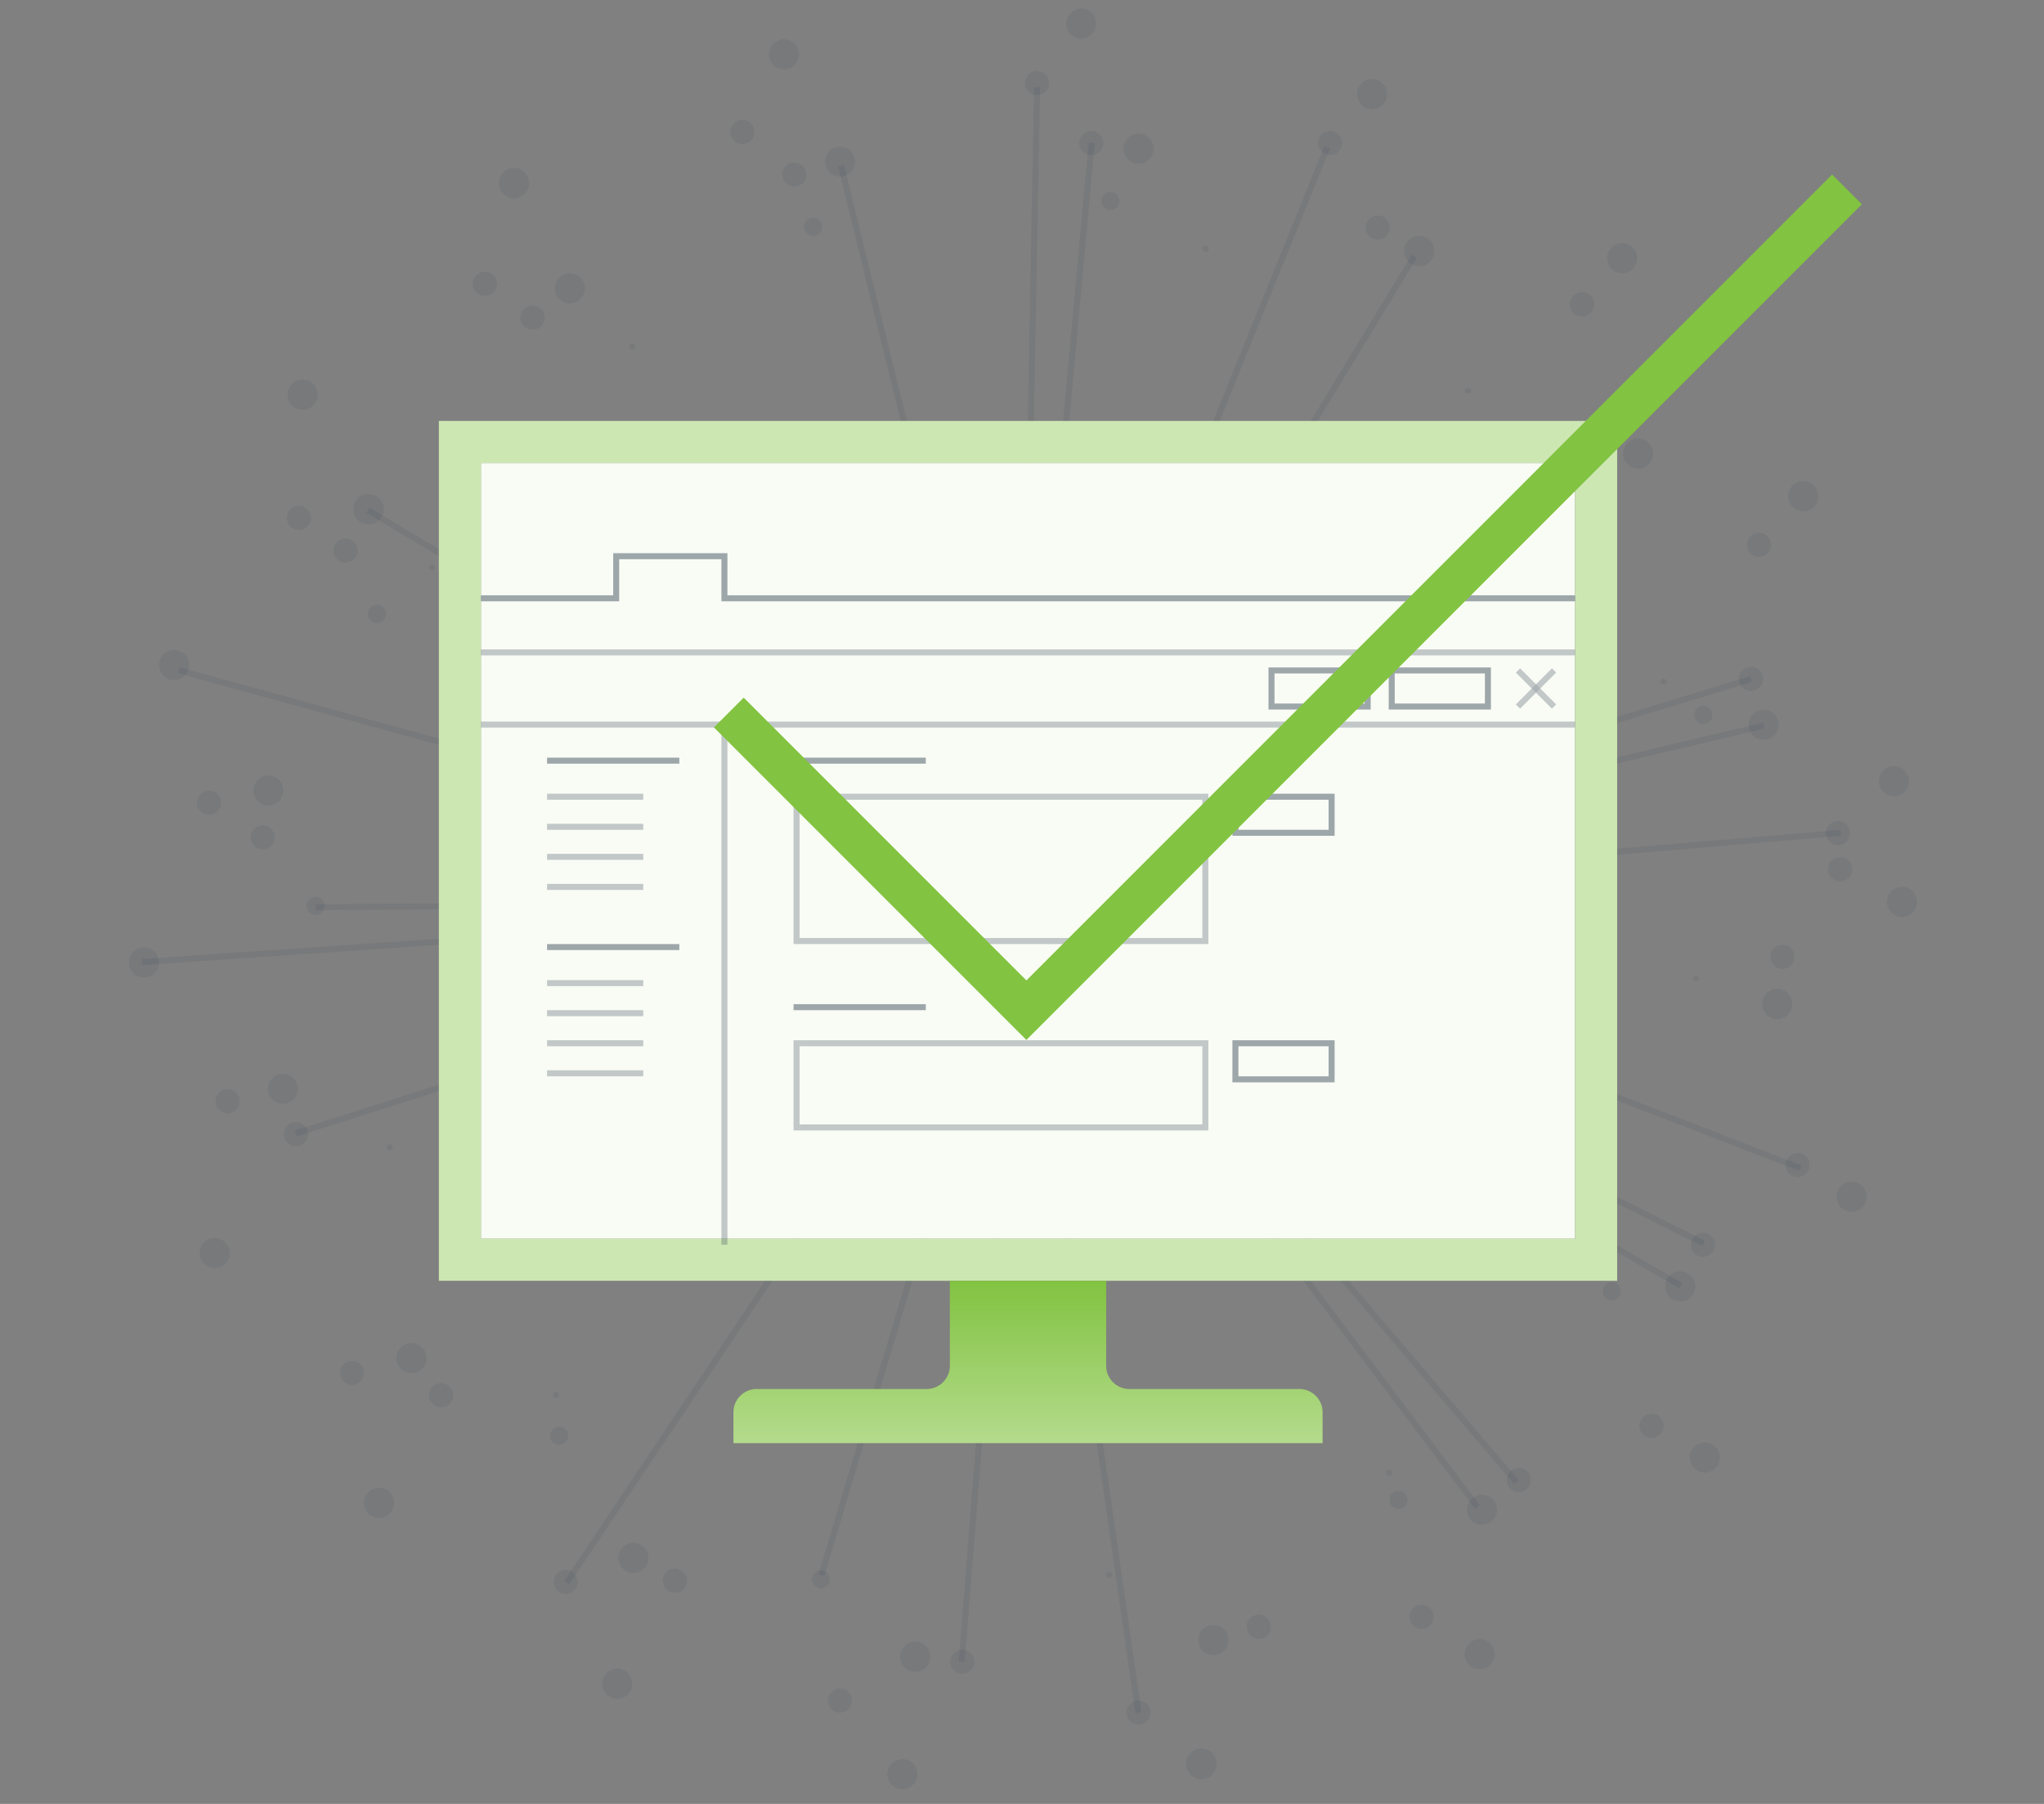 <svg xmlns="http://www.w3.org/2000/svg" xmlns:xlink="http://www.w3.org/1999/xlink" width="340" height="300" viewBox="0 0 340 300"><rect x="0" y="0" width="340" height="300" fill="#808080" stroke="none"/><defs><style>      .a {        opacity: 0.15;      }      .b, .g, .i {        fill: none;        stroke-miterlimit: 10;      }      .b, .g {        stroke: #425160;      }      .c {        fill: #425160;      }      .d {        fill: #f9fcf5;      }      .e {        fill: #cde7b3;      }      .f {        opacity: 0.5;      }      .g {        opacity: 0.6;      }      .h {        fill: url(#a);      }      .i {        stroke: #82c341;        stroke-width: 7px;      }    </style><linearGradient id="a" x1="171" y1="240" x2="171" y2="213" gradientUnits="userSpaceOnUse"><stop offset="0" stop-color="#b4db8d"></stop><stop offset="1" stop-color="#82c341"></stop></linearGradient></defs><title>img_simplify-email-security</title><g><g><g class="a"><line class="b" x1="170" y1="150" x2="235.25" y2="42.63"></line><line class="b" x1="170" y1="150" x2="220.75" y2="24.5"></line><line class="b" x1="170" y1="150" x2="181.6" y2="23.74"></line><line class="b" x1="170" y1="150" x2="139.88" y2="27.5"></line><line class="b" x1="170" y1="150" x2="61.21" y2="84.86"></line><line class="b" x1="170" y1="150" x2="29.75" y2="111.48"></line><line class="b" x1="170" y1="150" x2="252.23" y2="246.48"></line><line class="b" x1="170" y1="150" x2="245.75" y2="250.63"></line><line class="b" x1="170" y1="150" x2="52.51" y2="150.88"></line><line class="b" x1="170" y1="150" x2="189.37" y2="284.82"></line><line class="b" x1="170" y1="150" x2="159.97" y2="276.37"></line><line class="b" x1="170" y1="150" x2="136.63" y2="262"></line><line class="b" x1="170" y1="150" x2="94.28" y2="263.21"></line><line class="b" x1="170" y1="150" x2="23.61" y2="160"></line><line class="b" x1="170" y1="150" x2="49.2" y2="188.51"></line><line class="b" x1="170" y1="150" x2="172.5" y2="14.5"></line><line class="b" x1="170" y1="150" x2="291.25" y2="112.92"></line><line class="b" x1="170" y1="150" x2="293.36" y2="120.67"></line><line class="b" x1="172.41" y1="145.17" x2="299.47" y2="194.27"></line><line class="b" x1="170" y1="150" x2="283.37" y2="206.79"></line><line class="b" x1="170" y1="150" x2="279.57" y2="213.82"></line><line class="b" x1="170" y1="150" x2="306.19" y2="138.5"></line></g><g class="a"><path class="c" d="M149.76,297.53a2.5,2.5,0,0,1-2.14-2.82h0a2.51,2.51,0,0,1,2.81-2.14h0a2.5,2.5,0,0,1,2.14,2.82h0a2.5,2.5,0,0,1-2.47,2.16h0Zm47.6-3.67a2.51,2.51,0,0,1,1.95-3h0a2.5,2.5,0,0,1,3,2h0a2.5,2.5,0,0,1-1.94,2.95h0a2.21,2.21,0,0,1-.51.05h0A2.51,2.51,0,0,1,197.36,293.86Zm-95.84-11.62h0a2.5,2.5,0,0,1-1.07-3.37h0a2.5,2.5,0,0,1,3.37-1.07h0a2.5,2.5,0,0,1,1.07,3.37h0a2.5,2.5,0,0,1-2.22,1.35h0A2.5,2.5,0,0,1,101.52,282.24ZM244,276.39a2.49,2.49,0,0,1,.83-3.43h0a2.5,2.5,0,0,1,3.44.83h0a2.51,2.51,0,0,1-.84,3.44h0a2.46,2.46,0,0,1-1.3.36h0A2.47,2.47,0,0,1,244,276.39ZM61.21,251.66a2.51,2.51,0,0,1,.12-3.54h0a2.51,2.51,0,0,1,3.54.12h0a2.5,2.5,0,0,1-.12,3.53h0a2.53,2.53,0,0,1-1.71.68h0A2.53,2.53,0,0,1,61.21,251.66ZM282,244.33a2.51,2.51,0,0,1-.36-3.52h0a2.51,2.51,0,0,1,3.52-.36h0a2.51,2.51,0,0,1,.36,3.52h0a2.5,2.5,0,0,1-1.94.92h0A2.54,2.54,0,0,1,282,244.33ZM33.43,209.39a2.49,2.49,0,0,1,1.29-3.29h0A2.5,2.5,0,0,1,38,207.39h0a2.5,2.5,0,0,1-1.29,3.29h0a2.56,2.56,0,0,1-1,.21h0A2.49,2.49,0,0,1,33.43,209.39Zm273.71-8a2.5,2.5,0,0,1-1.52-3.19h0a2.5,2.5,0,0,1,3.19-1.52h0a2.51,2.51,0,0,1,1.52,3.2h0a2.5,2.5,0,0,1-2.36,1.66h0A2.43,2.43,0,0,1,307.14,201.39ZM21.46,160.23a2.48,2.48,0,0,1,2.32-2.66h0a2.48,2.48,0,0,1,2.66,2.32h0a2.5,2.5,0,0,1-2.32,2.67H24A2.49,2.49,0,0,1,21.46,160.23ZM313.89,150a2.5,2.5,0,0,1,2.5-2.5h0a2.5,2.5,0,0,1,2.5,2.5h0a2.5,2.5,0,0,1-2.5,2.5h0A2.5,2.5,0,0,1,313.89,150Zm-1.34-19.74a2.5,2.5,0,0,1,2.14-2.82h0a2.51,2.51,0,0,1,2.81,2.14h0a2.5,2.5,0,0,1-2.14,2.82h0l-.34,0h0A2.5,2.5,0,0,1,312.55,130.26ZM28.31,113a2.5,2.5,0,0,1-1.74-3.08h0a2.49,2.49,0,0,1,3.08-1.73h0a2.5,2.5,0,0,1,1.74,3.08h0A2.52,2.52,0,0,1,29,113.08h0A2.22,2.22,0,0,1,28.31,113Zm269.42-29.3a2.51,2.51,0,0,1,1.06-3.38h0a2.5,2.5,0,0,1,3.37,1.07h0a2.5,2.5,0,0,1-1.06,3.37h0A2.5,2.5,0,0,1,300,85h0A2.49,2.49,0,0,1,297.73,83.68ZM48.9,67.69a2.5,2.5,0,0,1-.6-3.49h0a2.5,2.5,0,0,1,3.48-.6h0a2.5,2.5,0,0,1,.6,3.49h0a2.49,2.49,0,0,1-2,1.06h0A2.49,2.49,0,0,1,48.9,67.69ZM268.13,44.76a2.49,2.49,0,0,1-.12-3.53h0a2.5,2.5,0,0,1,3.53-.13h0a2.51,2.51,0,0,1,.12,3.54h0a2.52,2.52,0,0,1-1.83.79h0A2.47,2.47,0,0,1,268.13,44.76ZM83.46,31.89a2.5,2.5,0,0,1,.59-3.48h0a2.5,2.5,0,0,1,3.49.59h0a2.5,2.5,0,0,1-.6,3.49h0A2.49,2.49,0,0,1,85.5,33h0A2.49,2.49,0,0,1,83.46,31.89ZM227.23,17.94h0a2.5,2.5,0,0,1-1.29-3.29h0a2.49,2.49,0,0,1,3.29-1.29h0a2.49,2.49,0,0,1,1.29,3.28h0a2.49,2.49,0,0,1-2.29,1.51h0A2.56,2.56,0,0,1,227.23,17.94ZM128,9.7a2.5,2.5,0,0,1,1.73-3.08h0a2.5,2.5,0,0,1,3.08,1.74h0a2.51,2.51,0,0,1-1.73,3.08h0a2.65,2.65,0,0,1-.68.09h0A2.49,2.49,0,0,1,128,9.7Zm51.72-3.27a2.5,2.5,0,0,1-2.33-2.66h0A2.5,2.5,0,0,1,180,1.44h0a2.5,2.5,0,0,1,2.33,2.66h0a2.51,2.51,0,0,1-2.49,2.34h-.17Z"></path><path class="c" d="M187.41,285.1a2,2,0,0,1,1.69-2.27h0a2,2,0,0,1,2.27,1.7h0a2,2,0,0,1-1.7,2.26h0a1.37,1.37,0,0,1-.28,0h0A2,2,0,0,1,187.41,285.1Zm-48.13-.33a2,2,0,0,1-1.51-2.4h0a2,2,0,0,1,2.39-1.5h0a2,2,0,0,1,1.51,2.39h0a2,2,0,0,1-1.95,1.56h0A2.2,2.2,0,0,1,139.28,284.77Zm95.45-14.89a2,2,0,0,1,.76-2.73h0a2,2,0,0,1,2.73.77h0a2,2,0,0,1-.77,2.72h0a2,2,0,0,1-1,.26h0A2,2,0,0,1,234.73,269.88ZM93,264.74a2,2,0,0,1-.55-2.77h0a2,2,0,0,1,2.78-.54h0a2,2,0,0,1,.54,2.77h0a2,2,0,0,1-1.66.89h0A2,2,0,0,1,93,264.74Zm180.43-26.1a2,2,0,0,1-.26-2.81h0a2,2,0,0,1,2.82-.26h0a2,2,0,0,1,.26,2.82h0a2,2,0,0,1-1.54.72h0A2,2,0,0,1,273.41,238.64ZM56.93,229.47a2,2,0,0,1,.48-2.79h0a2,2,0,0,1,2.79.49h0a2,2,0,0,1-.49,2.78h0a2,2,0,0,1-1.15.37h0A2,2,0,0,1,56.93,229.47Zm241.44-33.82a2,2,0,0,1-1.25-2.54h0a2,2,0,0,1,2.53-1.25h0a2,2,0,0,1,1.25,2.53h0a2,2,0,0,1-1.89,1.36h0A2,2,0,0,1,298.37,195.65Zm-262.44-12a2,2,0,0,1,1.46-2.43h0a2,2,0,0,1,2.42,1.46h0a2,2,0,0,1-1.46,2.42h0a2,2,0,0,1-.48.06h0A2,2,0,0,1,35.93,183.61Zm268.15-39a2,2,0,0,1,1.92-2.08h0a2,2,0,0,1,2.08,1.92h0a2,2,0,0,1-1.92,2.08h-.08A2,2,0,0,1,304.08,144.62Zm-.36-5.92a2,2,0,0,1,1.82-2.16h0a2,2,0,0,1,2.16,1.83h0a2,2,0,0,1-1.82,2.16h-.17A2,2,0,0,1,303.72,138.7ZM34.55,135.49a2,2,0,0,1-1.75-2.22h0A2,2,0,0,1,35,131.52h0a2,2,0,0,1,1.75,2.23h0a2,2,0,0,1-2,1.76h0Zm256.24-44a2,2,0,0,1,.93-2.67h0a2,2,0,0,1,2.67.93h0a2,2,0,0,1-.93,2.67h0a2,2,0,0,1-.87.2h0A2,2,0,0,1,290.79,91.47Zm-242-3.61a2,2,0,0,1-.83-2.71h0a2,2,0,0,1,2.71-.82h0a2,2,0,0,1,.82,2.7h0a2,2,0,0,1-1.76,1.06h0A2,2,0,0,1,48.77,87.86Zm213-35.81a2,2,0,0,1-.09-2.83h0a2,2,0,0,1,2.83-.09h0a2,2,0,0,1,.09,2.83h0a2,2,0,0,1-1.46.63h0A2,2,0,0,1,261.72,52.05ZM79.16,48.51a2,2,0,0,1,.19-2.83h0a2,2,0,0,1,2.82.2h0A2,2,0,0,1,82,48.7h0a2,2,0,0,1-1.31.49h0A2,2,0,0,1,79.16,48.51ZM220.48,25.63a2,2,0,0,1-1.1-2.61h0a2,2,0,0,1,2.6-1.1h0a2,2,0,0,1,1.1,2.61h0a2,2,0,0,1-1.85,1.25h0A2,2,0,0,1,220.48,25.63Zm-98.87-3a2,2,0,0,1,1.2-2.56h0a2,2,0,0,1,2.56,1.2h0a2,2,0,0,1-1.2,2.56h0a2.08,2.08,0,0,1-.68.12h0A2,2,0,0,1,121.61,22.64Zm50.88-6.81a2,2,0,0,1-2-2h0a2,2,0,0,1,2-2h0a2,2,0,0,1,2,2h0a2,2,0,0,1-2,2h0Z"></path><path class="c" d="M159.91,278.37a2,2,0,0,1-1.84-2.15h0a2,2,0,0,1,2.15-1.84h0a2,2,0,0,1,1.84,2.15h0a2,2,0,0,1-2,1.84h-.16Zm47.57-7.22a2,2,0,0,1,1.28-2.52h0a2,2,0,0,1,2.53,1.27h0a2,2,0,0,1-1.28,2.53h0a2.3,2.3,0,0,1-.63.1h0A2,2,0,0,1,207.48,271.15Zm-96.13-6.48a2,2,0,0,1-.86-2.69h0a2,2,0,0,1,2.69-.87h0a2,2,0,0,1,.87,2.69h0a2,2,0,0,1-1.79,1.09h0A2,2,0,0,1,111.35,264.67Zm139.77-17.24a2,2,0,0,1,.21-2.82h0a2,2,0,0,1,2.82.21h0a2,2,0,0,1-.21,2.82h0a2,2,0,0,1-1.3.49h0A2,2,0,0,1,251.12,247.43ZM71.83,233.32a2,2,0,0,1,.23-2.82h0a2,2,0,0,1,2.82.23h0a2,2,0,0,1-.23,2.82h0a2,2,0,0,1-1.3.48h0A2,2,0,0,1,71.83,233.32ZM282.35,208.8a2,2,0,0,1-.88-2.68h0a2,2,0,0,1,2.69-.89h0a2,2,0,0,1,.88,2.69h0a2,2,0,0,1-1.79,1.1h0A2,2,0,0,1,282.35,208.8Zm-235-19.57a2,2,0,0,1,1.3-2.51h0A2,2,0,0,1,51.13,188h0a2,2,0,0,1-1.29,2.52h0a2.2,2.2,0,0,1-.61.09h0A2,2,0,0,1,47.32,189.23Zm249-28.1a2,2,0,0,1-1.85-2.14h0a2,2,0,0,1,2.14-1.85h0a2,2,0,0,1,1.85,2.14h0a2,2,0,0,1-2,1.85h-.15ZM43.52,141.26a2,2,0,0,1-1.82-2.16h0a2,2,0,0,1,2.16-1.83h0a2,2,0,0,1,1.82,2.17h0a2,2,0,0,1-2,1.83h-.17Zm245.82-27.77a2,2,0,0,1,1.33-2.5h0a2,2,0,0,1,2.5,1.33h0a2,2,0,0,1-1.32,2.5h0a2,2,0,0,1-.59.09h0A2,2,0,0,1,289.34,113.49ZM56.55,93.33a2,2,0,0,1-.85-2.7h0a2,2,0,0,1,2.7-.85h0a2,2,0,0,1,.85,2.7h0a2,2,0,0,1-1.78,1.07h0A2,2,0,0,1,56.55,93.33ZM266.14,70.48a2,2,0,0,1,.26-2.82h0a2,2,0,0,1,2.82.27h0a2,2,0,0,1-.27,2.81h0a2,2,0,0,1-1.27.46h0A2,2,0,0,1,266.14,70.48ZM87.05,54.12a2,2,0,0,1,.25-2.82h0a2,2,0,0,1,2.82.25h0a2,2,0,0,1-.25,2.82h0a2,2,0,0,1-1.28.46h0A2,2,0,0,1,87.05,54.12Zm141.17-14.5a2,2,0,0,1-.83-2.71h0a2,2,0,0,1,2.7-.83h0a2,2,0,0,1,.83,2.7h0a2,2,0,0,1-1.77,1.07h0A2.09,2.09,0,0,1,228.22,39.62Zm-98-10a2,2,0,0,1,1.31-2.5h0a2,2,0,0,1,2.51,1.31h0a2,2,0,0,1-1.31,2.5h0a2.08,2.08,0,0,1-.6.09h0A2,2,0,0,1,130.23,29.58Zm51.12-3.83a2,2,0,0,1-1.81-2.17h0a2,2,0,0,1,2.17-1.81h0a2,2,0,0,1,1.81,2.17h0a2,2,0,0,1-2,1.82h-.18Z"></path><path class="c" d="M136.11,264.07h0a1.5,1.5,0,0,1-1-1.86h0a1.5,1.5,0,0,1,1.87-1h0a1.49,1.49,0,0,1,1,1.86h0a1.51,1.51,0,0,1-1.44,1.08h0A1.23,1.23,0,0,1,136.11,264.07Zm95.25-13.85a1.5,1.5,0,0,1,.47-2.07h0a1.5,1.5,0,0,1,2.07.47h0a1.5,1.5,0,0,1-.47,2.07h0a1.46,1.46,0,0,1-.8.23h0A1.51,1.51,0,0,1,231.36,250.22ZM92.05,239.92a1.48,1.48,0,0,1-.15-2.11h0a1.49,1.49,0,0,1,2.11-.15h0a1.49,1.49,0,0,1,.15,2.12h0a1.49,1.49,0,0,1-1.13.51h0A1.46,1.46,0,0,1,92.05,239.92ZM267.27,216a1.5,1.5,0,0,1-.42-2.08h0a1.5,1.5,0,0,1,2.07-.43h0a1.49,1.49,0,0,1,.43,2.08h0a1.49,1.49,0,0,1-1.25.67h0A1.57,1.57,0,0,1,267.27,216ZM51,150.67a1.5,1.5,0,0,1,1.49-1.51h0A1.51,1.51,0,0,1,54,150.65h0a1.51,1.51,0,0,1-1.5,1.51h0A1.49,1.49,0,0,1,51,150.67ZM281.88,119.3a1.51,1.51,0,0,1,1.06-1.84h0a1.5,1.5,0,0,1,1.84,1.05h0a1.49,1.49,0,0,1-1,1.84h0a1.37,1.37,0,0,1-.4.05h0A1.5,1.5,0,0,1,281.88,119.3ZM62.08,103.47a1.5,1.5,0,0,1-.76-2h0a1.49,1.49,0,0,1,2-.76h0a1.49,1.49,0,0,1,.76,2h0a1.52,1.52,0,0,1-1.37.89h0A1.63,1.63,0,0,1,62.08,103.47Zm197.14-27.6h0a1.51,1.51,0,0,1,.19-2.12h0a1.49,1.49,0,0,1,2.11.2h0a1.49,1.49,0,0,1-.19,2.11h0a1.51,1.51,0,0,1-1,.35h0A1.48,1.48,0,0,1,259.22,75.87ZM133.83,38.17a1.51,1.51,0,0,1,1-1.88h0a1.51,1.51,0,0,1,1.88,1h0a1.51,1.51,0,0,1-1,1.88h0a1.39,1.39,0,0,1-.44.07h0A1.52,1.52,0,0,1,133.83,38.17Zm50.69-3.25a1.5,1.5,0,0,1-1.3-1.68h0a1.5,1.5,0,0,1,1.67-1.3h0a1.51,1.51,0,0,1,1.3,1.68h0a1.49,1.49,0,0,1-1.49,1.31h-.18Z"></path><path class="c" d="M184,262a.5.5,0,0,1,.43-.56h0a.49.49,0,0,1,.56.43h0a.5.5,0,0,1-.43.56h-.06A.51.51,0,0,1,184,262Zm46.66-16.81a.5.5,0,0,1,.15-.69h0a.5.5,0,0,1,.69.15h0a.51.51,0,0,1-.15.7h0a.52.52,0,0,1-.27.07h0A.51.51,0,0,1,230.65,245.16ZM92.13,232.35a.5.5,0,0,1,0-.71h0a.5.5,0,0,1,.71,0h0a.5.5,0,0,1,0,.71h0a.52.52,0,0,1-.37.16h0A.51.51,0,0,1,92.13,232.35ZM64.37,191a.5.5,0,0,1,.28-.65h0a.5.5,0,0,1,.65.29h0a.49.49,0,0,1-.29.64h0a.39.39,0,0,1-.18,0h0A.48.48,0,0,1,64.37,191Zm217.7-27.82a.49.49,0,0,1-.44-.55h0a.49.49,0,0,1,.55-.44h0a.5.5,0,0,1,.44.55h0a.5.5,0,0,1-.49.44h-.06Zm-5.83-49.63a.51.51,0,0,1,.31-.64h0a.5.5,0,0,1,.63.31h0a.5.5,0,0,1-.31.63h0a.45.45,0,0,1-.16,0h0A.49.49,0,0,1,276.24,113.56ZM71.62,94.78a.51.51,0,0,1-.19-.68h0a.5.5,0,0,1,.68-.19h0a.5.5,0,0,1,.19.68h0a.5.5,0,0,1-.43.25h0A.54.54,0,0,1,71.62,94.78ZM243.85,65.36h0a.5.5,0,0,1,0-.71h0a.49.49,0,0,1,.7-.05h0a.51.51,0,0,1,.05.71h0a.52.52,0,0,1-.38.17h0A.54.54,0,0,1,243.85,65.36ZM104.77,57.92a.5.5,0,0,1,.13-.7h0a.5.5,0,0,1,.69.12h0a.51.51,0,0,1-.12.7h0a.52.52,0,0,1-.29.09h0A.54.54,0,0,1,104.77,57.92Zm95.66-16.05a.5.5,0,0,1-.35-.61h0a.51.51,0,0,1,.62-.35h0a.49.49,0,0,1,.34.62h0a.49.49,0,0,1-.48.36h0A.3.3,0,0,1,200.43,41.87Z"></path><path class="c" d="M151.89,278a2.5,2.5,0,0,1-2.13-2.83h0a2.5,2.5,0,0,1,2.83-2.12h0a2.5,2.5,0,0,1,2.12,2.83h0a2.5,2.5,0,0,1-2.47,2.15h0A2.07,2.07,0,0,1,151.89,278Zm47.52-4.62a2.5,2.5,0,0,1,1.79-3.05h0a2.5,2.5,0,0,1,3.05,1.79h0a2.5,2.5,0,0,1-1.79,3.05h0a2.79,2.79,0,0,1-.63.08h0A2.51,2.51,0,0,1,199.41,273.37Zm-95.32-12.13a2.51,2.51,0,0,1-.88-3.43h0a2.5,2.5,0,0,1,3.43-.87h0a2.48,2.48,0,0,1,.87,3.42h0a2.48,2.48,0,0,1-2.15,1.23h0A2.56,2.56,0,0,1,104.09,261.24Zm140.43-8.66a2.49,2.49,0,0,1,.48-3.5h0a2.49,2.49,0,0,1,3.5.48h0a2.5,2.5,0,0,1-.48,3.51h0a2.49,2.49,0,0,1-1.51.5h0A2.49,2.49,0,0,1,244.52,252.58ZM66.44,227.36a2.5,2.5,0,0,1,.5-3.5h0a2.49,2.49,0,0,1,3.5.51h0a2.5,2.5,0,0,1-.5,3.5h0a2.54,2.54,0,0,1-1.5.49h0A2.48,2.48,0,0,1,66.44,227.36Zm211.8-11.26a2.5,2.5,0,0,1-.9-3.43h0a2.49,2.49,0,0,1,3.42-.9h0a2.51,2.51,0,0,1,.9,3.42h0a2.53,2.53,0,0,1-2.16,1.24h0A2.49,2.49,0,0,1,278.24,216.1ZM44.64,181.66a2.5,2.5,0,0,1,1.81-3h0a2.49,2.49,0,0,1,3,1.81h0a2.5,2.5,0,0,1-1.81,3h0a2.54,2.54,0,0,1-.61.07h0A2.49,2.49,0,0,1,44.64,181.66Zm250.65-12.22a2.5,2.5,0,0,1-2.14-2.82h0a2.5,2.5,0,0,1,2.81-2.14h0a2.49,2.49,0,0,1,2.14,2.81h0a2.5,2.5,0,0,1-2.47,2.17h0Zm-251-35.53a2.5,2.5,0,0,1-2.11-2.84h0A2.5,2.5,0,0,1,45,129h0a2.49,2.49,0,0,1,2.1,2.84h0a2.5,2.5,0,0,1-2.47,2.14h0A2.19,2.19,0,0,1,44.24,133.91Zm246.66-12.8a2.49,2.49,0,0,1,1.84-3h0a2.5,2.5,0,0,1,3,1.85h0a2.5,2.5,0,0,1-1.85,3h0a2.38,2.38,0,0,1-.59.07h0A2.49,2.49,0,0,1,290.9,121.11ZM60,86.81a2.49,2.49,0,0,1-.85-3.43h0a2.49,2.49,0,0,1,3.43-.85h0A2.5,2.5,0,0,1,63.47,86h0a2.5,2.5,0,0,1-2.14,1.21h0A2.52,2.52,0,0,1,60,86.81Zm210.46-9.9a2.5,2.5,0,0,1,.55-3.49h0a2.5,2.5,0,0,1,3.49.55h0a2.5,2.5,0,0,1-.55,3.49h0a2.51,2.51,0,0,1-1.47.48h0A2.5,2.5,0,0,1,270.5,76.91ZM92.77,49.44a2.52,2.52,0,0,1,.53-3.5h0a2.51,2.51,0,0,1,3.5.53h0a2.51,2.51,0,0,1-.53,3.5h0a2.5,2.5,0,0,1-1.48.49h0A2.52,2.52,0,0,1,92.77,49.44Zm142-5.56h0a2.49,2.49,0,0,1-.83-3.43h0a2.5,2.5,0,0,1,3.44-.84h0a2.51,2.51,0,0,1,.83,3.44h0a2.51,2.51,0,0,1-2.14,1.2h0A2.49,2.49,0,0,1,234.72,43.88ZM137.31,27.46a2.5,2.5,0,0,1,1.84-3h0a2.5,2.5,0,0,1,3,1.83h0a2.5,2.5,0,0,1-1.83,3h0a2.46,2.46,0,0,1-.6.07h0A2.51,2.51,0,0,1,137.31,27.46ZM189,27.19a2.5,2.5,0,0,1-2.09-2.85h0a2.51,2.51,0,0,1,2.86-2.09h0a2.5,2.5,0,0,1,2.09,2.85h0a2.5,2.5,0,0,1-2.47,2.12h0Z"></path></g></g><rect class="d" x="80" y="77" width="182" height="129"></rect><path class="e" d="M184,213h85V70H73V213H184Zm78-7H80V77H262Z"></path><g class="f"><polyline class="b" points="80 99.5 102.5 99.5 102.5 92.5 120.5 92.5 120.5 99.5 262 99.5"></polyline><line class="g" x1="80" y1="108.5" x2="262" y2="108.5"></line><line class="g" x1="80" y1="120.5" x2="262" y2="120.5"></line><rect class="b" x="211.5" y="111.5" width="16" height="6"></rect><rect class="b" x="205.5" y="132.5" width="16" height="6"></rect><rect class="b" x="205.5" y="173.5" width="16" height="6"></rect><rect class="b" x="231.5" y="111.5" width="16" height="6"></rect><line class="g" x1="252.5" y1="111.5" x2="258.5" y2="117.5"></line><line class="g" x1="258.5" y1="111.5" x2="252.5" y2="117.5"></line><line class="g" x1="120.5" y1="121" x2="120.5" y2="207"></line><line class="b" x1="91" y1="126.5" x2="113" y2="126.5"></line><line class="b" x1="132" y1="126.5" x2="154" y2="126.5"></line><rect class="g" x="132.5" y="132.5" width="68" height="24"></rect><line class="b" x1="132" y1="167.5" x2="154" y2="167.5"></line><rect class="g" x="132.5" y="173.5" width="68" height="14"></rect><line class="g" x1="91" y1="132.5" x2="107" y2="132.5"></line><line class="g" x1="91" y1="137.5" x2="107" y2="137.5"></line><line class="g" x1="91" y1="142.5" x2="107" y2="142.5"></line><line class="g" x1="91" y1="147.5" x2="107" y2="147.5"></line><line class="b" x1="91" y1="157.5" x2="113" y2="157.5"></line><line class="g" x1="91" y1="163.5" x2="107" y2="163.5"></line><line class="g" x1="91" y1="168.5" x2="107" y2="168.5"></line><line class="g" x1="91" y1="173.5" x2="107" y2="173.5"></line><line class="g" x1="91" y1="178.5" x2="107" y2="178.5"></line></g><path class="h" d="M158,213v14.13a3.87,3.87,0,0,1-3.87,3.87H125.87a3.87,3.87,0,0,0-3.87,3.87V240h98v-5.13a3.87,3.87,0,0,0-3.87-3.87H187.87a3.87,3.87,0,0,1-3.87-3.87V213Z"></path></g><polyline class="i" points="121.23 118.5 170.73 168 307.23 31.5"></polyline></svg>